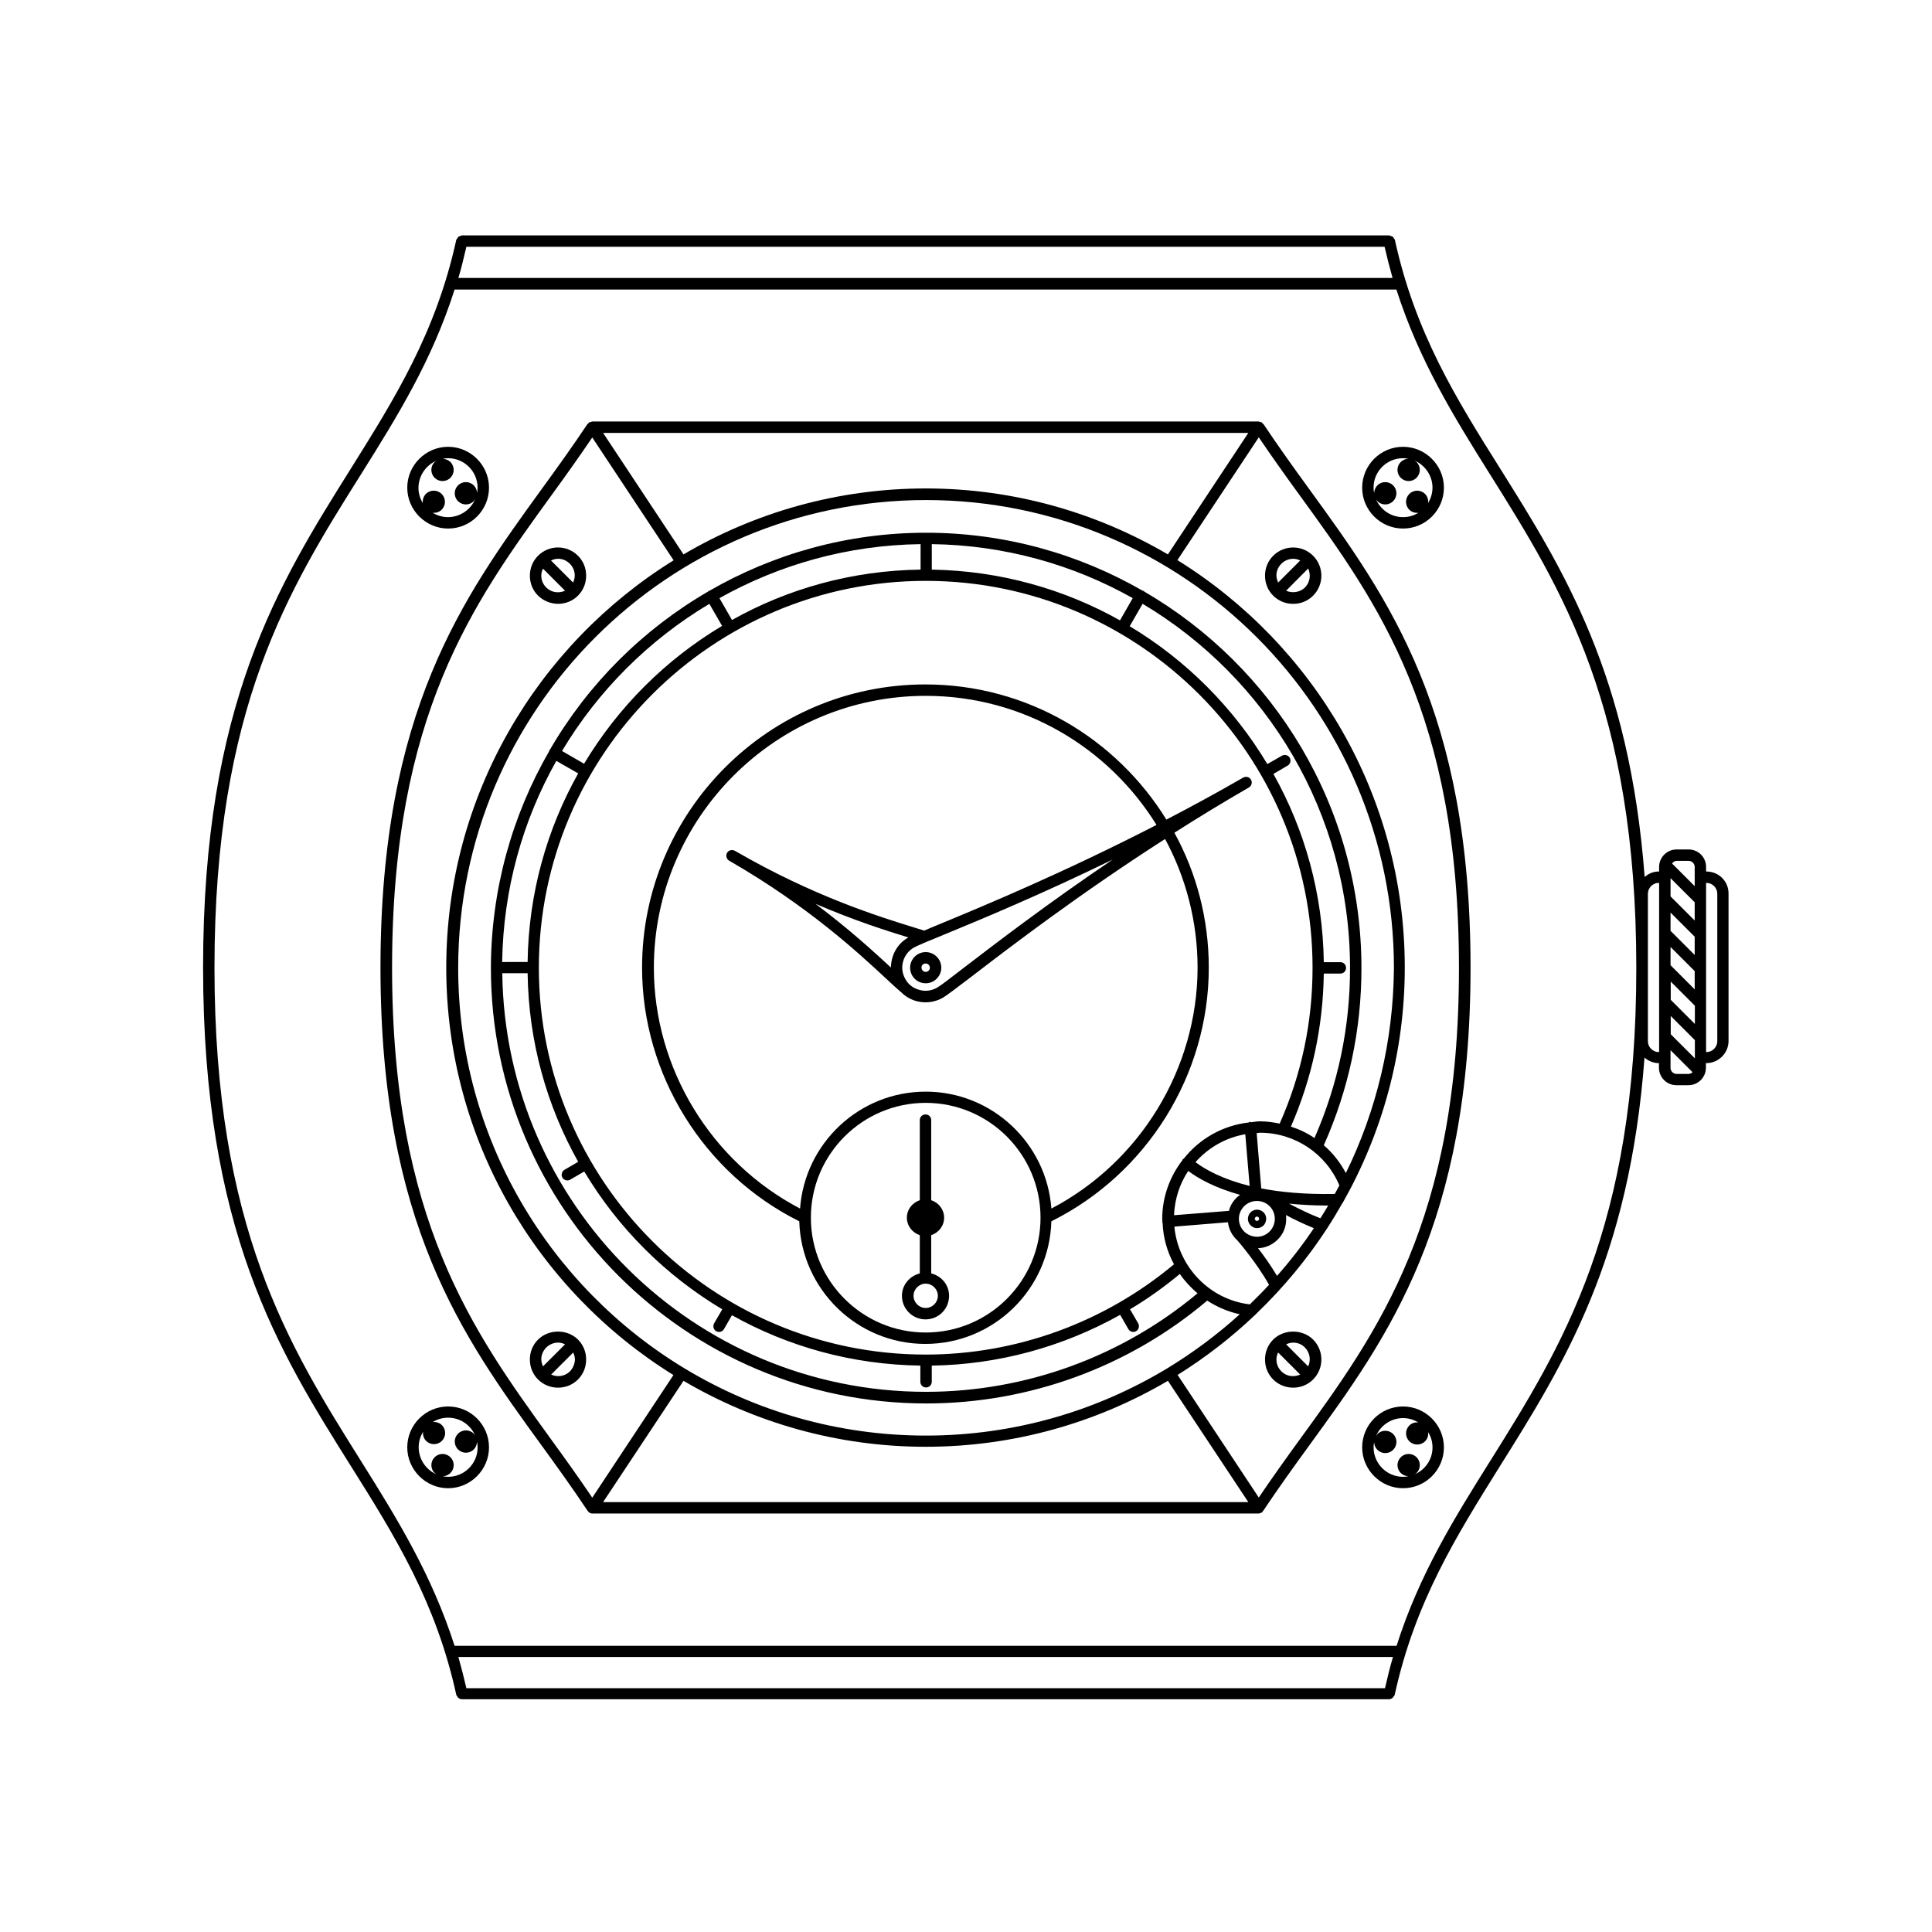<?xml version="1.0" encoding="UTF-8"?>
<!-- Uploaded to: SVG Repo, www.svgrepo.com, Generator: SVG Repo Mixer Tools -->
<svg fill="#000000" width="800px" height="800px" version="1.1" viewBox="144 144 512 512" xmlns="http://www.w3.org/2000/svg">
 <g>
  <path d="m464.34 400.45c0-12.949-3.273-25.141-9.117-35.77 6.246-3.981 12.848-8.012 19.75-11.992 0.504-0.301 0.754-0.805 0.754-1.309 0-0.25-0.051-0.504-0.203-0.754-0.402-0.707-1.309-0.957-2.066-0.555-6.902 3.981-13.754 7.707-20.355 11.133-13.25-21.461-36.879-35.82-63.883-35.82-41.414 0-75.066 33.656-75.066 75.066 0 28.312 16.324 54.613 41.664 67.207 0.504 17.984 15.266 32.496 33.402 32.496 18.137 0 32.898-14.508 33.402-32.496 25.395-12.645 41.719-38.895 41.719-67.207zm-75.02 96.68c-16.777 0-30.43-13.652-30.43-30.43s13.652-30.43 30.43-30.43 30.43 13.652 30.43 30.43-13.652 30.43-30.43 30.43zm33.305-32.848c-1.258-17.281-15.719-30.984-33.301-30.984-17.633 0-32.043 13.703-33.301 30.984-23.578-12.344-38.742-37.129-38.742-63.832 0-39.699 32.344-72.043 72.043-72.043 25.844 0 48.465 13.703 61.164 34.207-24.383 12.543-45.543 21.363-57.133 26.148-1.762 0.754-3.223 1.309-4.434 1.863l-2.57-0.805c-9.32-2.871-26.754-8.262-47.609-20.355-0.754-0.402-1.664-0.152-2.066 0.555-0.402 0.707-0.152 1.664 0.555 2.066 20.906 12.043 34.258 24.434 41.414 31.086 1.613 1.512 2.922 2.719 3.981 3.629h0.051c1.16 1.211 2.57 2.066 4.231 2.519 0.805 0.203 1.613 0.301 2.367 0.301 1.562 0 3.176-0.402 4.586-1.211 1.059-0.605 3.527-2.519 7.656-5.644 9.977-7.656 28.164-21.613 51.238-36.426 5.492 10.176 8.613 21.816 8.613 34.16-0.051 26.648-15.164 51.438-38.742 63.781zm-42.523-63.883c-4.434-4.082-10.984-10.125-20-16.879 10.43 4.484 18.895 7.152 24.637 8.918 0 0-0.051 0.051-0.102 0.051-2.922 1.664-4.484 4.734-4.535 7.91zm3.828 3.074c-0.805-1.41-1.059-3.074-0.605-4.637 0.402-1.562 1.461-2.922 2.871-3.727 0.906-0.504 4.031-1.812 8.363-3.578 9.523-3.93 25.441-10.531 44.336-19.75-17.383 11.738-31.086 22.27-39.246 28.516-3.727 2.871-6.398 4.938-7.305 5.441-1.41 0.805-3.074 1.059-4.637 0.605-1.66-0.402-2.969-1.41-3.777-2.871z"/>
  <path d="m291.88 304.02c2.016 0 3.879-0.754 5.289-2.168 1.41-1.41 2.168-3.273 2.168-5.289s-0.754-3.879-2.168-5.289c-2.922-2.922-7.656-2.922-10.578 0-1.41 1.41-2.168 3.273-2.168 5.289s0.754 3.879 2.168 5.289c1.406 1.359 3.324 2.168 5.289 2.168zm-3.125-4.332c-0.855-0.855-1.309-1.965-1.309-3.125 0-0.656 0.152-1.309 0.453-1.863l5.844 5.844c-1.664 0.754-3.629 0.504-4.988-0.855zm3.125-7.609c1.16 0 2.266 0.453 3.125 1.309 0.855 0.855 1.309 1.965 1.309 3.125 0 0.656-0.152 1.258-0.453 1.863l-5.844-5.844c0.602-0.25 1.207-0.453 1.863-0.453z"/>
  <path d="m262.76 284.07c5.996 0 10.832-4.887 10.832-10.832 0-5.945-4.887-10.832-10.832-10.832-5.945 0-10.832 4.887-10.832 10.832 0 5.945 4.887 10.832 10.832 10.832zm-2.973-18.035c-0.203 0.102-0.402 0.203-0.605 0.402-1.16 1.16-1.16 3.023 0 4.18 1.16 1.16 3.023 1.16 4.18 0 1.16-1.16 1.16-3.023 0-4.18-0.555-0.555-1.258-0.805-2.016-0.855 0.453-0.102 0.906-0.152 1.41-0.152 4.332 0 7.809 3.527 7.809 7.809 0 0.453-0.051 0.957-0.152 1.41 0-0.707-0.301-1.461-0.855-2.016-1.16-1.16-3.023-1.16-4.18 0-1.16 1.16-1.16 3.023 0 4.18 1.16 1.16 3.023 1.16 4.18 0 0.152-0.152 0.25-0.402 0.402-0.605-1.16 2.82-3.981 4.836-7.254 4.836-1.512 0-2.871-0.453-4.082-1.16 0.855 0.102 1.762-0.152 2.418-0.805 1.16-1.16 1.16-3.023 0-4.18-1.16-1.16-3.023-1.16-4.18 0-0.656 0.656-0.906 1.562-0.805 2.418-0.754-1.211-1.16-2.57-1.16-4.082 0.055-3.269 2.07-6.039 4.891-7.199z"/>
  <path d="m481.41 291.28c-1.41 1.41-2.168 3.273-2.168 5.289s0.754 3.879 2.168 5.289c1.41 1.41 3.273 2.168 5.289 2.168s3.879-0.754 5.289-2.168c2.922-2.922 2.922-7.656 0-10.578-2.922-2.922-7.656-2.922-10.578 0zm2.168 2.113c0.855-0.855 2.016-1.309 3.125-1.309 0.656 0 1.258 0.152 1.863 0.453l-5.844 5.844c-0.25-0.605-0.453-1.211-0.453-1.863-0.004-1.16 0.449-2.266 1.309-3.125zm6.246 6.301c-1.309 1.309-3.375 1.562-4.988 0.855l5.844-5.894c0.758 1.664 0.504 3.676-0.855 5.039z"/>
  <path d="m515.82 284.07c5.996 0 10.832-4.887 10.832-10.832 0-5.945-4.887-10.832-10.832-10.832-5.996 0-10.832 4.887-10.832 10.832 0 5.945 4.836 10.832 10.832 10.832zm0-18.641c0.453 0 0.957 0.051 1.41 0.152-0.707 0-1.461 0.301-2.016 0.855-1.16 1.16-1.16 3.023 0 4.18 1.16 1.16 3.023 1.16 4.18 0 1.16-1.16 1.16-3.023 0-4.18-0.152-0.152-0.402-0.25-0.605-0.402 2.82 1.16 4.836 3.981 4.836 7.203 0 1.512-0.453 2.871-1.16 4.082 0.102-0.855-0.152-1.762-0.805-2.418-1.16-1.16-3.023-1.16-4.18 0-1.16 1.16-1.16 3.023 0 4.18 0.656 0.656 1.562 0.906 2.418 0.805-1.211 0.754-2.57 1.16-4.082 1.16-3.273 0-6.047-2.016-7.203-4.836 0.102 0.203 0.203 0.402 0.402 0.605 1.16 1.16 3.023 1.16 4.18 0 1.16-1.16 1.16-3.023 0-4.18-1.16-1.16-3.023-1.16-4.18 0-0.555 0.555-0.805 1.258-0.855 2.016-0.102-0.453-0.152-0.906-0.152-1.359-0.047-4.336 3.481-7.863 7.812-7.863z"/>
  <path d="m286.59 499c-1.41 1.41-2.168 3.273-2.168 5.289s0.754 3.879 2.168 5.289c1.461 1.461 3.375 2.168 5.289 2.168 1.914 0 3.828-0.707 5.289-2.168 1.41-1.41 2.168-3.273 2.168-5.289s-0.754-3.879-2.168-5.289c-2.816-2.82-7.754-2.82-10.578 0zm2.168 2.117c0.855-0.855 2.016-1.309 3.125-1.309 0.656 0 1.258 0.152 1.863 0.453l-5.844 5.844c-0.25-0.605-0.453-1.211-0.453-1.863 0-1.16 0.453-2.269 1.309-3.125zm6.297 6.297c-1.359 1.359-3.375 1.613-4.988 0.855l5.844-5.844c0.25 0.605 0.453 1.211 0.453 1.863-0.047 1.16-0.504 2.269-1.309 3.125z"/>
  <path d="m262.76 516.73c-5.996 0-10.832 4.887-10.832 10.832s4.887 10.832 10.832 10.832c5.945 0 10.832-4.887 10.832-10.832s-4.836-10.832-10.832-10.832zm0 18.641c-0.453 0-0.957-0.051-1.41-0.152 0.707 0 1.461-0.301 2.016-0.855 1.16-1.16 1.16-3.023 0-4.18-1.16-1.16-3.023-1.16-4.18 0-1.16 1.16-1.16 3.023 0 4.18 0.152 0.152 0.402 0.25 0.605 0.402-2.82-1.16-4.836-3.981-4.836-7.254 0-1.512 0.453-2.871 1.16-4.082-0.102 0.855 0.152 1.762 0.805 2.418 1.16 1.16 3.023 1.16 4.18 0 1.16-1.16 1.16-3.023 0-4.18-0.656-0.656-1.562-0.906-2.418-0.805 1.211-0.754 2.57-1.16 4.082-1.16 3.273 0 6.047 2.016 7.203 4.836-0.102-0.203-0.203-0.402-0.402-0.605-1.16-1.16-3.023-1.16-4.18 0-1.16 1.16-1.16 3.023 0 4.18 1.16 1.16 3.023 1.16 4.18 0 0.555-0.555 0.805-1.258 0.855-2.016 0.102 0.453 0.152 0.906 0.152 1.41 0.047 4.336-3.481 7.863-7.812 7.863z"/>
  <path d="m481.41 499c-1.41 1.41-2.168 3.273-2.168 5.289s0.754 3.879 2.168 5.289c1.461 1.461 3.375 2.168 5.289 2.168s3.828-0.707 5.289-2.168c2.922-2.922 2.922-7.656 0-10.578-2.82-2.82-7.758-2.82-10.578 0zm5.289 0.809c1.211 0 2.316 0.453 3.125 1.309 1.359 1.359 1.613 3.375 0.855 4.988l-5.844-5.844c0.555-0.254 1.211-0.453 1.863-0.453zm-3.121 7.606c-0.855-0.855-1.309-1.965-1.309-3.125 0-0.656 0.152-1.258 0.453-1.863l5.844 5.844c-1.664 0.758-3.68 0.504-4.988-0.855z"/>
  <path d="m515.82 516.73c-5.996 0-10.832 4.887-10.832 10.832s4.887 10.832 10.832 10.832c5.996 0 10.832-4.887 10.832-10.832s-4.887-10.832-10.832-10.832zm2.973 18.035c0.203-0.102 0.402-0.203 0.605-0.402 1.16-1.16 1.16-3.023 0-4.18-1.16-1.16-3.023-1.16-4.18 0-1.16 1.16-1.16 3.023 0 4.18 0.555 0.555 1.258 0.805 2.016 0.855-0.453 0.102-0.906 0.152-1.41 0.152-4.332 0-7.809-3.527-7.809-7.809 0-0.453 0.051-0.957 0.152-1.359 0 0.707 0.301 1.461 0.855 2.016 1.16 1.16 3.023 1.16 4.18 0 1.16-1.16 1.16-3.023 0-4.18-1.16-1.16-3.023-1.16-4.18 0-0.152 0.152-0.25 0.402-0.402 0.605 1.16-2.82 3.981-4.836 7.203-4.836 1.512 0 2.871 0.453 4.082 1.16-0.855-0.102-1.762 0.152-2.418 0.805-1.16 1.16-1.16 3.023 0 4.18 1.16 1.16 3.023 1.16 4.18 0 0.656-0.656 0.906-1.562 0.805-2.418 0.754 1.211 1.16 2.57 1.16 4.082-0.004 3.219-2.019 5.992-4.84 7.148z"/>
  <path d="m533.71 400.4c0-67.863-21.715-97.84-42.773-126.81-4.031-5.543-8.16-11.285-12.09-17.18 0-0.051-0.051-0.051-0.102-0.051-0.102-0.102-0.152-0.203-0.25-0.25-0.051-0.051-0.051-0.102-0.102-0.152-0.102-0.102-0.25-0.051-0.402-0.102-0.102-0.051-0.152-0.102-0.25-0.102-0.051 0-0.102-0.051-0.203-0.051h-176.54c-0.051 0-0.102 0.051-0.203 0.051s-0.152 0.051-0.25 0.102c-0.152 0.051-0.25 0-0.402 0.051-0.051 0.051-0.051 0.102-0.102 0.152-0.102 0.102-0.152 0.152-0.25 0.25 0 0.051-0.051 0.051-0.102 0.051-3.93 5.894-8.062 11.637-12.09 17.18-21.008 28.969-42.723 58.945-42.773 126.81 0 67.863 21.715 97.84 42.773 126.81 4.031 5.543 8.16 11.285 12.09 17.18 0 0.051 0.051 0.051 0.102 0.102 0.051 0.102 0.152 0.152 0.203 0.25 0.051 0.051 0.051 0.102 0.102 0.152 0.051 0.051 0.102 0 0.152 0.051h0.051c0.203 0.102 0.402 0.203 0.605 0.203h88.316l88.363-0.004c0.203 0 0.402-0.102 0.605-0.203h0.051c0.051-0.051 0.102 0 0.152-0.051 0.051-0.051 0.051-0.102 0.102-0.152 0.102-0.051 0.152-0.152 0.203-0.25l0.102-0.102c3.93-5.894 8.062-11.637 12.09-17.18 21.055-28.914 42.82-58.891 42.82-126.75zm-58.492 89.273c-10.68-1.258-18.992-9.977-20-20.605l14.207-1.16c0.203 1.812 1.059 3.527 2.519 4.836 0.051 0.051 4.988 5.742 8.363 11.738-1.664 1.816-3.379 3.531-5.09 5.191zm-143.23-185.65 3.375 5.844c-15.012 8.969-27.559 21.512-36.578 36.527l-5.844-3.375c9.574-16.023 23.027-29.426 39.047-38.996zm112.2-1.512-3.375 5.894c-14.812-8.312-31.789-13.148-49.879-13.453v-6.75c19.297 0.254 37.484 5.441 53.254 14.309zm57.586 98.039c0 15.668-3.176 30.832-9.422 45.039-1.914-1.309-4.031-2.316-6.246-3.023 5.594-12.848 8.516-26.449 8.715-40.559h4.383c0.855 0 1.512-0.656 1.512-1.512 0-0.855-0.656-1.512-1.512-1.512h-4.383c-0.25-18.086-5.039-35.066-13.352-49.879l3.777-2.215c0.707-0.402 0.957-1.359 0.555-2.066s-1.359-0.957-2.066-0.555l-3.879 2.215c-8.969-14.965-21.512-27.559-36.477-36.527l3.426-5.945c32.902 19.609 54.969 55.531 54.969 96.539zm-46.652 65.496c0.203-4.332 1.512-8.363 3.777-11.738 2.719 2.066 7.106 4.484 13.754 6.348-0.555 0.352-1.059 0.805-1.461 1.309-0.754 0.855-1.258 1.863-1.512 2.922zm-65.801 36.93c-56.527 0-102.52-45.996-102.52-102.52s45.996-102.52 102.52-102.52 102.52 45.996 102.52 102.52c0 14.41-2.922 28.266-8.715 41.312-1.715-0.352-3.477-0.605-5.238-0.605-0.805 0-1.562 0.152-2.316 0.25-0.102 0-0.203-0.102-0.301-0.102-0.152 0-0.203 0.102-0.301 0.152-7.004 0.805-13.098 4.332-17.281 9.621-0.051 0.051-0.203 0.051-0.25 0.102-0.051 0.102-0.051 0.203-0.102 0.301-3.324 4.332-5.34 9.723-5.34 15.566 0 0.203 0.051 0.402 0.051 0.656 0 0.051-0.051 0.102-0.051 0.152s0.051 0.102 0.102 0.203c0.152 3.93 1.211 7.656 3.023 10.984-18.445 15.414-41.773 23.93-65.805 23.93zm84.691-58.391 1.16 13.703c-7.055-1.762-11.586-4.231-14.359-6.297 3.375-3.828 7.961-6.5 13.199-7.406zm0 26.047c-2.016-1.715-2.266-4.684-0.555-6.699 0.957-1.109 2.266-1.664 3.629-1.664 1.109 0 2.168 0.352 3.074 1.109 0.957 0.805 1.562 1.965 1.664 3.223 0.102 1.258-0.301 2.519-1.109 3.477-0.805 0.957-1.965 1.562-3.223 1.664-1.262 0.098-2.473-0.305-3.481-1.109zm4.231-11.688-1.211-14.66c0.301 0 0.555-0.102 0.855-0.102 9.219 0 17.48 5.492 21.059 13.957-0.402 0.754-0.805 1.512-1.211 2.266-7.852 0.148-14.25-0.453-19.492-1.461zm-90.332-163.99c-18.086 0.25-35.117 5.039-49.926 13.352l-3.324-5.793c15.82-8.867 33.957-14.055 53.305-14.309l-0.004 6.75zm-96.48 50.684 5.793 3.324c-8.312 14.812-13.148 31.84-13.402 49.977l-6.746 0.004c0.301-19.348 5.441-37.484 14.355-53.305zm-7.606 56.328c0.25 18.086 5.09 35.117 13.402 49.926l-3.629 2.117c-0.707 0.402-0.957 1.359-0.555 2.066 0.301 0.504 0.805 0.754 1.309 0.754 0.25 0 0.504-0.051 0.754-0.203l3.727-2.168c8.969 15.012 21.562 27.559 36.578 36.527l-2.168 3.727c-0.402 0.707-0.152 1.664 0.555 2.066 0.25 0.152 0.504 0.203 0.754 0.203 0.504 0 1.008-0.25 1.309-0.754l2.117-3.68c14.812 8.312 31.84 13.098 49.926 13.352v4.281c0 0.855 0.656 1.512 1.512 1.512 0.855 0 1.512-0.656 1.512-1.512v-4.281c17.582-0.25 34.711-4.938 49.926-13.453l2.168 3.777c0.301 0.504 0.805 0.754 1.309 0.754 0.25 0 0.504-0.051 0.754-0.203 0.707-0.402 0.957-1.359 0.555-2.066l-2.168-3.727c4.637-2.769 9.02-5.894 13.199-9.371 1.309 1.914 2.922 3.629 4.684 5.141-20.152 16.828-45.645 26.098-71.945 26.098-61.465 0-111.54-49.625-112.3-110.94l6.719 0.004zm198.6 80.156c-1.664-2.769-3.477-5.34-5.039-7.356h0.352c2.066-0.152 3.93-1.16 5.289-2.719 1.359-1.562 1.965-3.578 1.812-5.691 0-0.102-0.051-0.25-0.051-0.352 2.066 1.109 4.684 2.367 7.406 3.477-2.969 4.426-6.242 8.66-9.77 12.641zm11.488-15.266c-3.125-1.211-6.098-2.719-8.312-3.879 3.125 0.301 6.398 0.504 10.125 0.504h0.25c-0.652 1.156-1.359 2.266-2.062 3.375zm6.75-11.992c-1.512-2.82-3.477-5.34-5.844-7.356 6.602-14.812 9.977-30.582 9.977-46.953 0-42.57-23.176-79.805-57.586-99.805-0.051-0.051-0.051-0.102-0.102-0.152-0.051-0.051-0.152 0-0.203 0-16.93-9.773-36.578-15.418-57.484-15.418s-40.559 5.644-57.484 15.418h-0.152c-0.051 0-0.051 0.102-0.102 0.152-17.383 10.078-31.891 24.586-41.969 41.969-0.051 0.051-0.102 0.051-0.152 0.102-0.051 0.051 0 0.152 0 0.203-9.773 16.93-15.418 36.578-15.469 57.484v0.051c0 63.633 51.742 115.37 115.37 115.37 27.258 0 53.707-9.672 74.465-27.258 2.621 1.715 5.492 2.922 8.613 3.629-5.945 5.391-12.445 10.227-19.348 14.41-18.641 11.234-40.508 17.734-63.832 17.734-23.328 0-45.191-6.5-63.832-17.734-36.023-21.715-60.105-61.211-60.105-106.2 0-68.367 55.621-123.99 123.99-123.99 68.367 0 123.99 55.621 123.99 123.99-0.145 19.441-4.68 37.93-12.738 54.355zm-111.34 87.211h-85.496l21.312-32.145c18.844 11.082 40.809 17.48 64.184 17.48s45.344-6.398 64.184-17.48l21.312 32.145zm0-268.63c-23.375 0-45.344 6.398-64.184 17.48l-21.312-32.195h170.99l-21.312 32.195c-18.891-11.082-40.805-17.48-64.184-17.48zm-141.42 126.96c0-66.906 21.461-96.48 42.168-125.05 3.629-4.988 7.305-10.125 10.883-15.418l21.562 32.547c-36.125 22.418-60.254 62.422-60.254 107.96s24.082 85.547 60.207 107.96l-21.512 32.496c-3.578-5.289-7.254-10.43-10.883-15.418-20.711-28.609-42.172-58.184-42.172-125.09zm240.57 125.04c-3.629 4.988-7.305 10.125-10.883 15.418l-21.512-32.496c7.356-4.586 14.258-9.926 20.504-15.871 0.152-0.102 0.25-0.203 0.352-0.352 7.152-6.852 13.504-14.508 18.941-22.871 0-0.051 0.051-0.051 0.051-0.102 1.309-2.016 2.57-4.133 3.777-6.246 0.051-0.051 0.102-0.152 0.152-0.203 10.43-18.438 16.426-39.699 16.426-62.32 0-45.543-24.133-85.547-60.254-107.96l21.562-32.547c3.578 5.289 7.254 10.43 10.883 15.418 20.758 28.566 42.168 58.141 42.168 125.05 0.051 66.953-21.414 96.527-42.168 125.09z"/>
  <path d="m389.32 404.58c2.266 0 4.133-1.863 4.133-4.133 0-2.266-1.863-4.133-4.133-4.133-2.266 0-4.133 1.863-4.133 4.133 0.004 2.269 1.816 4.133 4.133 4.133zm0-5.238c0.605 0 1.109 0.504 1.109 1.109s-0.504 1.109-1.109 1.109c-0.605 0-1.109-0.504-1.109-1.109-0.047-0.656 0.457-1.109 1.109-1.109z"/>
  <path d="m390.78 481.46v-10.125c1.965-0.656 3.426-2.469 3.426-4.637s-1.461-3.981-3.426-4.637v-21.211c0-0.855-0.656-1.512-1.512-1.512s-1.512 0.656-1.512 1.512v21.211c-1.965 0.656-3.426 2.469-3.426 4.637s1.461 3.981 3.426 4.637v10.125c-2.672 0.707-4.734 3.023-4.734 5.945 0 3.426 2.769 6.246 6.246 6.246s6.246-2.769 6.246-6.246c0.004-2.922-2.012-5.242-4.734-5.945zm-1.461 9.168c-1.762 0-3.223-1.461-3.223-3.223 0-1.762 1.461-3.223 3.223-3.223 1.762 0 3.223 1.461 3.223 3.223 0.004 1.762-1.457 3.223-3.223 3.223z"/>
  <path d="m596.23 374.96h-0.102v-1.211c0-2.57-2.066-4.637-4.637-4.637h-3.176c-2.519 0-4.637 2.066-4.637 4.637v1.211h-0.102c-1.461 0-2.719 0.555-3.727 1.461-4.031-53.504-21.41-81.316-38.34-108.32-11.586-18.438-22.469-35.871-27.859-60.559-0.051-0.152-0.152-0.203-0.25-0.352-0.102-0.203-0.152-0.352-0.352-0.453-0.152-0.152-0.352-0.152-0.504-0.203-0.152-0.051-0.25-0.152-0.402-0.152h-245.71c-0.152 0-0.25 0.102-0.402 0.152-0.203 0.051-0.352 0.102-0.555 0.203-0.152 0.152-0.203 0.301-0.301 0.453-0.051 0.102-0.203 0.203-0.25 0.352-5.391 24.637-16.324 42.066-27.859 60.508-19.297 30.781-39.246 62.574-39.246 132.3 0 69.727 19.949 101.57 39.246 132.3 11.586 18.438 22.469 35.871 27.859 60.508 0.051 0.203 0.203 0.301 0.301 0.453 0.051 0.102 0.102 0.25 0.203 0.301 0.25 0.25 0.605 0.402 1.008 0.402h245.66c0.402 0 0.707-0.152 1.008-0.402 0.102-0.102 0.102-0.203 0.203-0.301 0.102-0.152 0.25-0.25 0.301-0.453 5.391-24.637 16.324-42.066 27.859-60.559 16.93-27.004 34.359-54.816 38.34-108.32 1.008 0.855 2.316 1.461 3.727 1.461h0.102v1.211c0 2.57 2.066 4.637 4.637 4.637h3.176c2.57 0 4.637-2.066 4.637-4.637v-1.211h0.102c3.223 0 5.894-2.621 5.894-5.894l-0.004-38.992c0.047-3.277-2.57-5.894-5.848-5.894zm-3.121 22.117-6.398-6.398v-4.836l6.398 6.398zm0 4.281v4.836l-6.398-6.398v-4.836zm-6.348 2.769 6.398 6.398v4.836l-6.398-6.398zm6.348-16.172-6.398-6.398v-4.836l6.398 6.398zm-6.348 25.293 6.398 6.398v4.836l-6.398-6.398zm1.562-41.113h3.176c0.855 0 1.613 0.707 1.613 1.613v5.09l-5.996-5.996c0.297-0.402 0.703-0.707 1.207-0.707zm-199.01-154.47h-123.84c0.805-2.672 1.461-5.441 2.117-8.262h243.34c0.656 2.82 1.359 5.594 2.117 8.262zm0 365.46h123.84c-0.805 2.672-1.461 5.441-2.117 8.262h-243.44c-0.656-2.82-1.359-5.594-2.117-8.262zm149.63-51.992c-9.672 15.418-18.844 30.18-24.836 49.02h-249.64c-6.047-18.844-15.164-33.605-24.836-49.02-19.043-30.379-38.793-61.816-38.793-130.69s19.699-100.31 38.793-130.69c9.672-15.418 18.844-30.18 24.836-49.02h249.59c6.047 18.844 15.164 33.605 24.836 49.02 19.043 30.379 38.742 61.816 38.742 130.69 0.055 68.82-19.645 100.26-38.688 130.69zm44.637-108.32c-1.562 0-2.871-1.309-2.871-2.871v-39.094c0-1.562 1.309-2.871 2.871-2.871h0.102v44.789l-0.102-0.004zm4.738 5.793c-0.855 0-1.613-0.707-1.613-1.613v-4.684l5.844 5.844c-0.301 0.25-0.656 0.453-1.059 0.453zm10.781-8.664c0 1.562-1.309 2.871-2.871 2.871h-0.102v-44.84h0.102c1.562 0 2.871 1.309 2.871 2.871z"/>
  <path d="m479.55 466.8c-0.051-0.656-0.352-1.258-0.855-1.664-0.504-0.402-1.109-0.605-1.762-0.555-0.656 0.051-1.258 0.352-1.664 0.855-0.402 0.504-0.605 1.16-0.555 1.762 0.051 0.605 0.352 1.258 0.855 1.664 0.453 0.402 1.008 0.605 1.562 0.605 0.707 0 1.359-0.301 1.863-0.855 0.402-0.555 0.605-1.207 0.555-1.812zm-2.016 0.555c-0.102 0.102-0.25 0.203-0.402 0.203-0.152 0-0.301-0.051-0.402-0.152-0.102-0.102-0.203-0.25-0.203-0.402 0-0.152 0.051-0.301 0.152-0.402 0.203-0.25 0.555-0.25 0.805-0.051 0.102 0.102 0.203 0.25 0.203 0.402 0 0.148-0.051 0.301-0.152 0.402z"/>
 </g>
</svg>